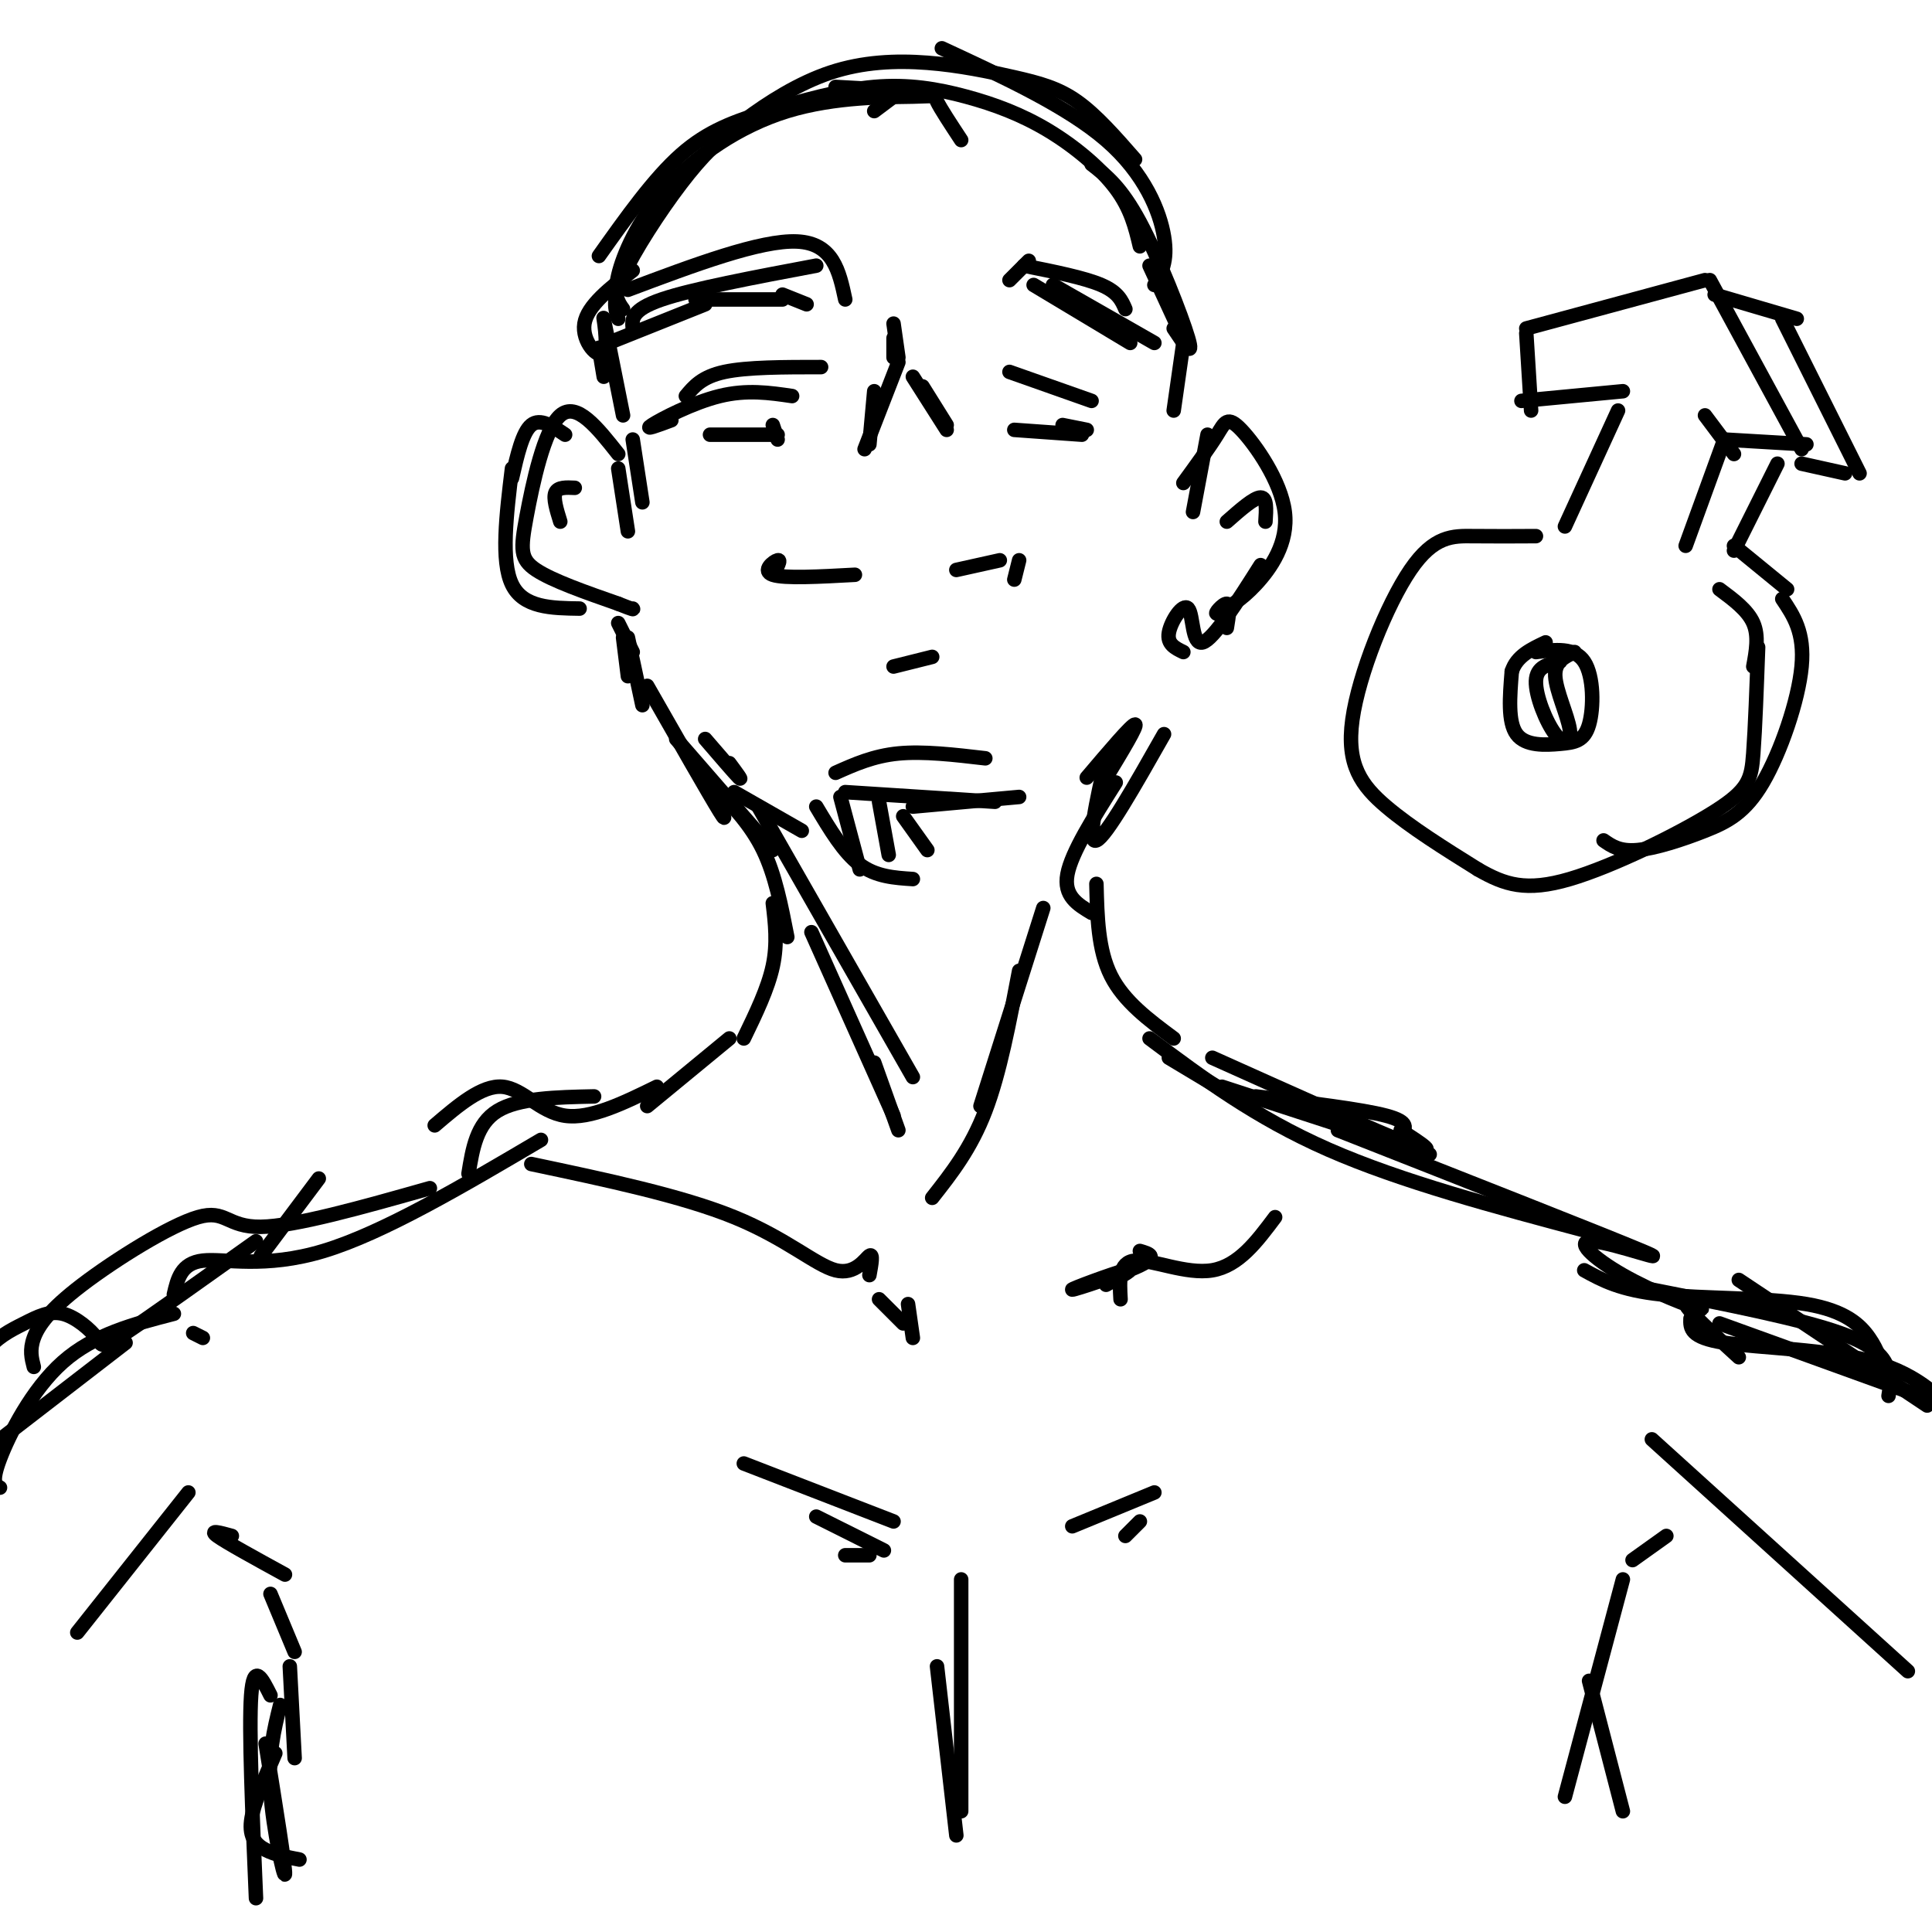 <svg viewBox='0 0 400 400' version='1.1' xmlns='http://www.w3.org/2000/svg' xmlns:xlink='http://www.w3.org/1999/xlink'><g fill='none' stroke='rgb(0,0,0)' stroke-width='3' stroke-linecap='round' stroke-linejoin='round'><path d='M129,64c-0.999,-1.382 -1.998,-2.765 -1,-7c0.998,-4.235 3.994,-11.323 10,-18c6.006,-6.677 15.022,-12.944 25,-16c9.978,-3.056 20.917,-2.900 26,-3c5.083,-0.100 4.309,-0.457 5,1c0.691,1.457 2.845,4.729 5,8'/><path d='M128,66c-0.654,-1.971 -1.307,-3.942 1,-9c2.307,-5.058 7.575,-13.203 12,-19c4.425,-5.797 8.009,-9.246 13,-13c4.991,-3.754 11.390,-7.813 18,-10c6.610,-2.188 13.432,-2.504 20,-2c6.568,0.504 12.884,1.828 18,3c5.116,1.172 9.033,2.192 13,5c3.967,2.808 7.983,7.404 12,12'/><path d='M124,53c5.689,-8.015 11.378,-16.029 17,-21c5.622,-4.971 11.175,-6.897 18,-9c6.825,-2.103 14.920,-4.381 22,-5c7.080,-0.619 13.145,0.422 19,2c5.855,1.578 11.499,3.694 17,7c5.501,3.306 10.857,7.802 14,12c3.143,4.198 4.071,8.099 5,12'/><path d='M195,10c12.978,6.022 25.956,12.044 34,19c8.044,6.956 11.156,14.844 12,20c0.844,5.156 -0.578,7.578 -2,10'/><path d='M226,34c3.044,2.356 6.089,4.711 10,12c3.911,7.289 8.689,19.511 10,24c1.311,4.489 -0.844,1.244 -3,-2'/><path d='M238,55c0.000,0.000 6.000,13.000 6,13'/><path d='M131,56c-4.702,3.643 -9.405,7.286 -10,11c-0.595,3.714 2.917,7.500 4,6c1.083,-1.500 -0.262,-8.286 0,-7c0.262,1.286 2.131,10.643 4,20'/><path d='M124,72c0.000,0.000 1.000,6.000 1,6'/><path d='M245,71c0.000,0.000 -2.000,14.000 -2,14'/><path d='M128,94c-4.321,-5.470 -8.643,-10.940 -12,-8c-3.357,2.940 -5.750,14.292 -7,21c-1.250,6.708 -1.357,8.774 2,11c3.357,2.226 10.179,4.613 17,7'/><path d='M128,125c3.333,1.333 3.167,1.167 3,1'/><path d='M245,100c2.700,-3.708 5.400,-7.416 7,-10c1.600,-2.584 2.099,-4.043 5,-1c2.901,3.043 8.204,10.589 9,17c0.796,6.411 -2.915,11.689 -6,15c-3.085,3.311 -5.542,4.656 -8,6'/><path d='M252,127c-0.800,0.267 1.200,-2.067 2,-2c0.800,0.067 0.400,2.533 0,5'/><path d='M128,129c0.000,0.000 3.000,6.000 3,6'/><path d='M129,132c0.000,0.000 1.000,8.000 1,8'/><path d='M130,132c0.000,0.000 3.000,14.000 3,14'/><path d='M173,160c3.917,-1.750 7.833,-3.500 13,-4c5.167,-0.500 11.583,0.250 18,1'/><path d='M175,164c0.000,0.000 31.000,2.000 31,2'/><path d='M225,161c4.667,-5.500 9.333,-11.000 10,-11c0.667,0.000 -2.667,5.500 -6,11'/><path d='M146,153c3.083,3.583 6.167,7.167 7,8c0.833,0.833 -0.583,-1.083 -2,-3'/><path d='M186,75c0.000,0.000 -7.000,18.000 -7,18'/><path d='M181,81c0.000,0.000 -1.000,11.000 -1,11'/><path d='M189,78c0.000,0.000 7.000,11.000 7,11'/><path d='M191,80c0.000,0.000 5.000,8.000 5,8'/><path d='M142,82c1.667,-2.000 3.333,-4.000 8,-5c4.667,-1.000 12.333,-1.000 20,-1'/><path d='M139,87c-2.911,1.089 -5.822,2.178 -4,1c1.822,-1.178 8.378,-4.622 14,-6c5.622,-1.378 10.311,-0.689 15,0'/><path d='M147,90c0.000,0.000 14.000,0.000 14,0'/><path d='M160,88c0.000,0.000 1.000,3.000 1,3'/><path d='M209,77c0.000,0.000 17.000,6.000 17,6'/><path d='M210,89c0.000,0.000 14.000,1.000 14,1'/><path d='M220,88c0.000,0.000 5.000,1.000 5,1'/><path d='M160,119c0.911,-1.600 1.822,-3.200 1,-3c-0.822,0.200 -3.378,2.200 -1,3c2.378,0.800 9.689,0.400 17,0'/><path d='M198,118c0.000,0.000 9.000,-2.000 9,-2'/><path d='M211,116c0.000,0.000 -1.000,4.000 -1,4'/><path d='M117,90c-2.583,-1.750 -5.167,-3.500 -7,-2c-1.833,1.500 -2.917,6.250 -4,11'/><path d='M106,97c-1.167,9.583 -2.333,19.167 0,24c2.333,4.833 8.167,4.917 14,5'/><path d='M128,97c0.000,0.000 2.000,13.000 2,13'/><path d='M131,91c0.000,0.000 2.000,13.000 2,13'/><path d='M250,90c0.000,0.000 -3.000,16.000 -3,16'/><path d='M152,164c0.000,0.000 14.000,8.000 14,8'/><path d='M148,163c3.750,3.917 7.500,7.833 10,13c2.500,5.167 3.750,11.583 5,18'/><path d='M231,162c-4.583,7.250 -9.167,14.500 -10,19c-0.833,4.500 2.083,6.250 5,8'/><path d='M157,167c0.000,0.000 32.000,56.000 32,56'/><path d='M216,188c0.000,0.000 -13.000,41.000 -13,41'/><path d='M160,187c0.500,4.167 1.000,8.333 0,13c-1.000,4.667 -3.500,9.833 -6,15'/><path d='M227,183c0.167,6.833 0.333,13.667 3,19c2.667,5.333 7.833,9.167 13,13'/><path d='M169,167c2.833,4.750 5.667,9.500 9,12c3.333,2.500 7.167,2.750 11,3'/><path d='M174,165c0.000,0.000 4.000,15.000 4,15'/><path d='M182,166c0.000,0.000 2.000,11.000 2,11'/><path d='M187,169c0.000,0.000 5.000,7.000 5,7'/><path d='M151,215c0.000,0.000 -17.000,14.000 -17,14'/><path d='M242,219c0.000,0.000 15.000,9.000 15,9'/><path d='M136,225c-6.889,3.378 -13.778,6.756 -19,6c-5.222,-0.756 -8.778,-5.644 -13,-6c-4.222,-0.356 -9.111,3.822 -14,8'/><path d='M251,219c17.250,7.750 34.500,15.500 41,18c6.500,2.500 2.250,-0.250 -2,-3'/><path d='M253,225c0.000,0.000 43.000,14.000 43,14'/><path d='M112,236c-16.356,9.644 -32.711,19.289 -45,23c-12.289,3.711 -20.511,1.489 -25,2c-4.489,0.511 -5.244,3.756 -6,7'/><path d='M66,244c0.000,0.000 -12.000,16.000 -12,16'/><path d='M277,234c27.800,10.941 55.601,21.883 63,25c7.399,3.117 -5.603,-1.590 -10,-2c-4.397,-0.410 -0.189,3.478 6,7c6.189,3.522 14.359,6.679 16,7c1.641,0.321 -3.245,-2.194 -3,-1c0.245,1.194 5.623,6.097 11,11'/><path d='M110,241c15.583,3.292 31.167,6.583 42,11c10.833,4.417 16.917,9.958 21,11c4.083,1.042 6.167,-2.417 7,-3c0.833,-0.583 0.417,1.708 0,4'/><path d='M182,269c0.000,0.000 5.000,5.000 5,5'/><path d='M188,270c0.000,0.000 1.000,7.000 1,7'/><path d='M232,269c-0.222,-3.844 -0.444,-7.689 3,-8c3.444,-0.311 10.556,2.911 16,2c5.444,-0.911 9.222,-5.956 13,-11'/><path d='M260,227c11.000,1.333 22.000,2.667 27,4c5.000,1.333 4.000,2.667 3,4'/><path d='M123,227c-7.833,0.167 -15.667,0.333 -20,3c-4.333,2.667 -5.167,7.833 -6,13'/><path d='M48,318c-2.417,-0.667 -4.833,-1.333 -3,0c1.833,1.333 7.917,4.667 14,8'/><path d='M56,330c0.000,0.000 5.000,12.000 5,12'/><path d='M60,345c0.000,0.000 1.000,19.000 1,19'/><path d='M345,318c0.000,0.000 -7.000,5.000 -7,5'/><path d='M336,327c0.000,0.000 -12.000,45.000 -12,45'/><path d='M328,263c3.738,2.054 7.476,4.107 16,5c8.524,0.893 21.833,0.625 30,2c8.167,1.375 11.190,4.393 13,7c1.810,2.607 2.405,4.804 3,7'/><path d='M199,327c0.000,0.000 0.000,48.000 0,48'/><path d='M194,345c0.000,0.000 4.000,35.000 4,35'/><path d='M175,322c0.000,0.000 5.000,0.000 5,0'/><path d='M183,321c0.000,0.000 -14.000,-7.000 -14,-7'/><path d='M185,315c0.000,0.000 -31.000,-12.000 -31,-12'/><path d='M222,316c0.000,0.000 17.000,-7.000 17,-7'/><path d='M233,318c0.000,0.000 3.000,-3.000 3,-3'/><path d='M57,363c-2.289,5.289 -4.578,10.578 -5,14c-0.422,3.422 1.022,4.978 3,6c1.978,1.022 4.489,1.511 7,2'/><path d='M329,348c0.000,0.000 7.000,27.000 7,27'/><path d='M58,353c-1.267,5.111 -2.533,10.222 -2,18c0.533,7.778 2.867,18.222 3,17c0.133,-1.222 -1.933,-14.111 -4,-27'/><path d='M53,257c-10.895,7.757 -21.790,15.514 -27,19c-5.210,3.486 -4.736,2.702 -6,1c-1.264,-1.702 -4.267,-4.322 -7,-5c-2.733,-0.678 -5.197,0.587 -8,2c-2.803,1.413 -5.944,2.975 -8,6c-2.056,3.025 -3.028,7.512 -4,12'/><path d='M360,265c0.000,0.000 39.000,26.000 39,26'/><path d='M134,142c6.417,11.250 12.833,22.500 15,26c2.167,3.500 0.083,-0.750 -2,-5'/><path d='M140,153c0.000,0.000 20.000,23.000 20,23'/><path d='M241,152c-6.000,10.583 -12.000,21.167 -14,22c-2.000,0.833 0.000,-8.083 2,-17'/><path d='M173,18c0.000,0.000 18.000,1.000 18,1'/><path d='M181,23c0.000,0.000 4.000,-3.000 4,-3'/><path d='M126,71c0.000,0.000 20.000,-8.000 20,-8'/><path d='M131,68c-0.167,-1.917 -0.333,-3.833 6,-6c6.333,-2.167 19.167,-4.583 32,-7'/><path d='M130,60c13.750,-5.167 27.500,-10.333 35,-10c7.500,0.333 8.750,6.167 10,12'/><path d='M144,62c0.000,0.000 18.000,0.000 18,0'/><path d='M162,61c0.000,0.000 5.000,2.000 5,2'/><path d='M209,58c0.000,0.000 4.000,-4.000 4,-4'/><path d='M212,55c6.250,1.250 12.500,2.500 16,4c3.500,1.500 4.250,3.250 5,5'/><path d='M214,59c0.000,0.000 20.000,12.000 20,12'/><path d='M218,59c0.000,0.000 21.000,12.000 21,12'/><path d='M261,117c-4.869,7.679 -9.738,15.357 -12,16c-2.262,0.643 -1.917,-5.750 -3,-7c-1.083,-1.250 -3.595,2.643 -4,5c-0.405,2.357 1.298,3.179 3,4'/><path d='M211,201c-2.000,10.583 -4.000,21.167 -7,29c-3.000,7.833 -7.000,12.917 -11,18'/><path d='M168,193c0.000,0.000 17.000,38.000 17,38'/><path d='M181,220c0.000,0.000 5.000,14.000 5,14'/><path d='M56,351c-1.750,-3.500 -3.500,-7.000 -4,0c-0.500,7.000 0.250,24.500 1,42'/><path d='M26,278c0.000,0.000 -35.000,27.000 -35,27'/><path d='M16,338c0.000,0.000 23.000,-29.000 23,-29'/><path d='M342,298c0.000,0.000 53.000,48.000 53,48'/><path d='M350,273c-0.067,1.956 -0.133,3.911 7,5c7.133,1.089 21.467,1.311 31,4c9.533,2.689 14.267,7.844 19,13'/><path d='M356,274c0.000,0.000 47.000,17.000 47,17'/><path d='M42,277c0.000,0.000 -2.000,-1.000 -2,-1'/><path d='M36,272c-8.267,2.133 -16.533,4.267 -23,10c-6.467,5.733 -11.133,15.067 -13,20c-1.867,4.933 -0.933,5.467 0,6'/><path d='M89,246c-13.968,3.954 -27.936,7.907 -35,8c-7.064,0.093 -7.223,-3.676 -13,-2c-5.777,1.676 -17.171,8.797 -24,14c-6.829,5.203 -9.094,8.486 -10,11c-0.906,2.514 -0.453,4.257 0,6'/><path d='M342,267c15.356,3.022 30.711,6.044 39,9c8.289,2.956 9.511,5.844 10,8c0.489,2.156 0.244,3.578 0,5'/><path d='M238,215c10.917,8.167 21.833,16.333 37,23c15.167,6.667 34.583,11.833 54,17'/><path d='M254,108c2.833,-2.500 5.667,-5.000 7,-5c1.333,0.000 1.167,2.500 1,5'/><path d='M119,101c-1.750,-0.083 -3.500,-0.167 -4,1c-0.500,1.167 0.250,3.583 1,6'/><path d='M236,259c1.935,0.565 3.869,1.131 0,3c-3.869,1.869 -13.542,5.042 -14,5c-0.458,-0.042 8.298,-3.298 11,-4c2.702,-0.702 -0.649,1.149 -4,3'/><path d='M318,111c-4.411,0.024 -8.823,0.048 -13,0c-4.177,-0.048 -8.120,-0.167 -13,7c-4.880,7.167 -10.699,21.622 -12,31c-1.301,9.378 1.914,13.679 7,18c5.086,4.321 12.043,8.660 19,13'/><path d='M306,180c5.549,3.191 9.920,4.670 19,2c9.080,-2.670 22.868,-9.488 30,-14c7.132,-4.512 7.609,-6.718 8,-12c0.391,-5.282 0.695,-13.641 1,-22'/><path d='M356,122c2.917,2.167 5.833,4.333 7,7c1.167,2.667 0.583,5.833 0,9'/><path d='M324,109c0.000,0.000 11.000,-24.000 11,-24'/><path d='M336,81c0.000,0.000 -21.000,2.000 -21,2'/><path d='M317,85c0.000,0.000 -1.000,-16.000 -1,-16'/><path d='M316,68c0.000,0.000 37.000,-10.000 37,-10'/><path d='M354,58c0.000,0.000 19.000,35.000 19,35'/><path d='M374,92c0.000,0.000 -17.000,-1.000 -17,-1'/><path d='M353,86c0.000,0.000 6.000,8.000 6,8'/><path d='M357,91c0.000,0.000 -8.000,22.000 -8,22'/><path d='M318,135c4.002,-0.510 8.003,-1.021 10,2c1.997,3.021 1.989,9.573 1,13c-0.989,3.427 -2.959,3.730 -6,4c-3.041,0.270 -7.155,0.506 -9,-2c-1.845,-2.506 -1.423,-7.753 -1,-13'/><path d='M313,139c1.000,-3.167 4.000,-4.583 7,-6'/><path d='M355,61c0.000,0.000 17.000,5.000 17,5'/><path d='M369,66c0.000,0.000 16.000,32.000 16,32'/><path d='M382,98c0.000,0.000 -9.000,-2.000 -9,-2'/><path d='M368,96c0.000,0.000 -9.000,18.000 -9,18'/><path d='M359,113c0.000,0.000 11.000,9.000 11,9'/><path d='M369,124c2.333,3.467 4.667,6.935 4,14c-0.667,7.065 -4.333,17.729 -8,24c-3.667,6.271 -7.333,8.150 -12,10c-4.667,1.850 -10.333,3.671 -14,4c-3.667,0.329 -5.333,-0.836 -7,-2'/><path d='M326,135c-2.081,0.979 -4.163,1.959 -4,5c0.163,3.041 2.569,8.145 3,11c0.431,2.855 -1.115,3.461 -3,1c-1.885,-2.461 -4.110,-7.989 -4,-11c0.110,-3.011 2.555,-3.506 5,-4'/><path d='M189,167c0.000,0.000 22.000,-2.000 22,-2'/><path d='M185,138c0.000,0.000 8.000,-2.000 8,-2'/><path d='M185,67c0.000,0.000 1.000,7.000 1,7'/><path d='M185,70c0.000,0.000 0.000,4.000 0,4'/></g>
</svg>